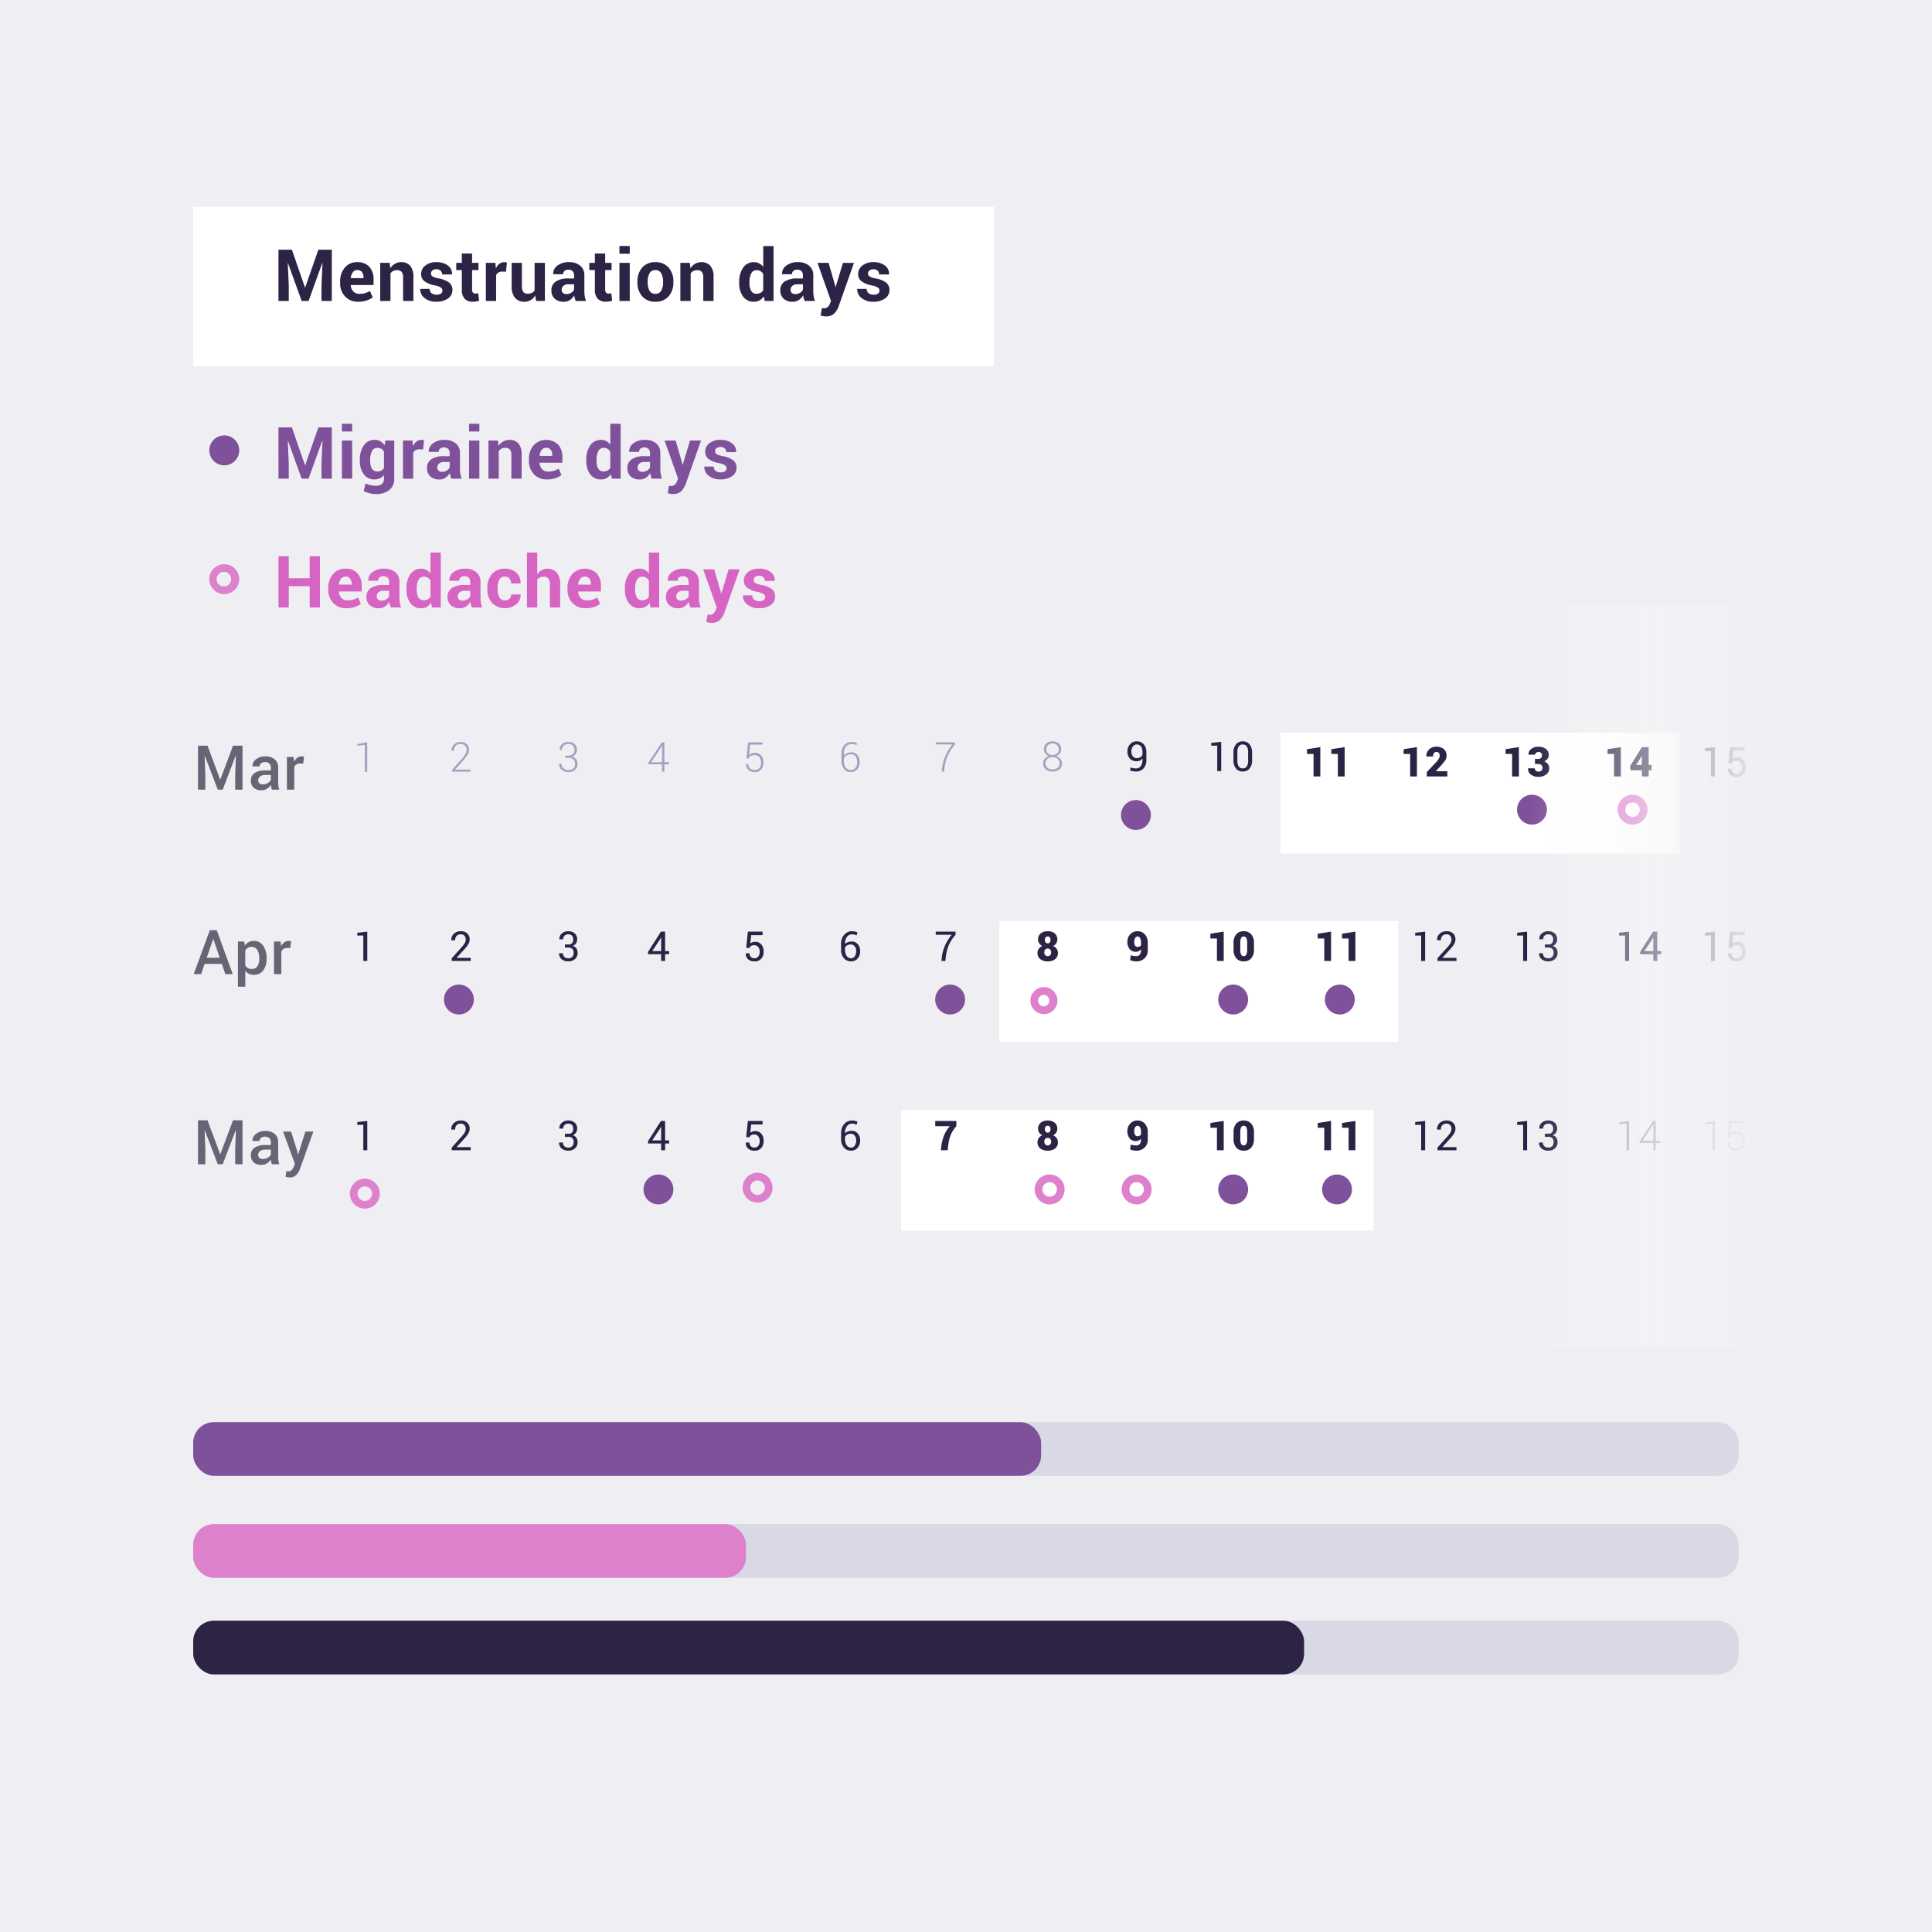 <svg xmlns="http://www.w3.org/2000/svg" width="375" height="375"><defs><filter id="Trazado_14805" width="173.406" height="48.948" x="28.5" y="31.147" filterUnits="userSpaceOnUse"><feOffset dy="2"/><feGaussianBlur result="blur" stdDeviation="3"/><feFlood flood-color="#2c2345" flood-opacity=".294"/><feComposite in2="blur" operator="in"/><feComposite in="SourceGraphic"/></filter><filter id="Trazado_14808" width="95.435" height="41.459" x="239.54" y="133.206" filterUnits="userSpaceOnUse"><feOffset dy="2"/><feGaussianBlur result="blur-2" stdDeviation="3"/><feFlood flood-color="#2c2345" flood-opacity=".545"/><feComposite in2="blur-2" operator="in"/><feComposite in="SourceGraphic"/></filter><filter id="Trazado_14812" width="95.435" height="41.459" x="184.968" y="169.78" filterUnits="userSpaceOnUse"><feOffset dy="2"/><feGaussianBlur result="blur-3" stdDeviation="3"/><feFlood flood-color="#2c2345" flood-opacity=".545"/><feComposite in2="blur-3" operator="in"/><feComposite in="SourceGraphic"/></filter><filter id="Trazado_14815" width="109.736" height="41.459" x="165.902" y="206.426" filterUnits="userSpaceOnUse"><feOffset dy="2"/><feGaussianBlur result="blur-4" stdDeviation="3"/><feFlood flood-color="#2c2345" flood-opacity=".545"/><feComposite in2="blur-4" operator="in"/><feComposite in="SourceGraphic"/></filter><linearGradient id="linear-gradient" x1=".093" x2=".658" y1=".5" y2=".5" gradientUnits="objectBoundingBox"><stop offset="0" stop-color="#fff" stop-opacity="0"/><stop offset="1" stop-color="#efeff3" stop-opacity=".98"/></linearGradient><style>.cls-2{fill:#fff}.cls-3{fill:#2c2345}.cls-4{fill:#80519b}.cls-6{fill:none}.cls-7{fill:#a3a1c1}.cls-8{fill:#2c2246}.cls-9{fill:#676475}.cls-11{fill:#d9d9e5}.cls-14{fill:#de81cc}.cls-13,.cls-14{stroke:none}</style></defs><g id="migraine-menstruation-factor-trigger-n1-headache" transform="translate(0 -6276)"><path id="Trazado_14804" d="M0 0h375v375H0z" data-name="Trazado 14804" transform="translate(0 6276)" fill="#efeff3"/><g transform="translate(0 6276)" filter="url(#Trazado_14805)"><path id="Trazado_14805-2" d="M0 0h155.406v30.948H0z" class="cls-2" data-name="Trazado 14805" transform="translate(37.5 38.15)"/></g><path id="Menstruation_days" d="M3.534-9.953L6.07-2.618h.041l2.557-7.335h2.611V0h-2v-2.967l.191-4.4-.041-.007L6.768 0h-1.34L2.775-7.342l-.041.007.191 4.368V0h-2v-9.953zM16.411.144a3.33 3.33 0 01-2.556-1.026 3.666 3.666 0 01-.957-2.6v-.278a4.046 4.046 0 01.902-2.714 3.007 3.007 0 012.43-1.06 2.994 2.994 0 012.324.9 3.472 3.472 0 01.827 2.44V-3.1h-4.412l-.014.041a1.93 1.93 0 00.489 1.2 1.524 1.524 0 001.179.472 3.84 3.84 0 001.1-.133 5.058 5.058 0 00.957-.42l.54 1.23a3.688 3.688 0 01-1.182.61 5.146 5.146 0 01-1.627.244zM16.234-6a1.039 1.039 0 00-.875.424 2.207 2.207 0 00-.4 1.114l.021.034h2.45V-4.6a1.6 1.6 0 00-.3-1.015A1.072 1.072 0 0016.234-6zm6.294-1.4l.089 1.06a2.705 2.705 0 01.909-.882 2.36 2.36 0 011.21-.314 2.225 2.225 0 011.75.7 3.251 3.251 0 01.629 2.208V0h-2v-4.614a1.5 1.5 0 00-.3-1.056 1.211 1.211 0 00-.909-.311 1.54 1.54 0 00-.711.161 1.461 1.461 0 00-.526.455V0h-2v-7.4zM32.76-2.037a.7.7 0 00-.318-.567 3.239 3.239 0 00-1.179-.424 4.749 4.749 0 01-1.979-.79 1.714 1.714 0 01-.667-1.425 2.038 2.038 0 01.8-1.624 3.261 3.261 0 012.15-.667 3.529 3.529 0 012.252.663 1.958 1.958 0 01.8 1.675l-.014.041h-1.921a.974.974 0 00-.284-.725 1.134 1.134 0 00-.831-.28 1.138 1.138 0 00-.762.236.745.745 0 00-.277.591.673.673 0 00.291.561 3.176 3.176 0 001.179.39 4.777 4.777 0 012.03.8 1.766 1.766 0 01.663 1.459 1.944 1.944 0 01-.854 1.63 3.7 3.7 0 01-2.256.632A3.429 3.429 0 0129.249-.6a2.093 2.093 0 01-.817-1.706l.014-.041h1.825a1.037 1.037 0 00.39.861 1.609 1.609 0 00.964.267 1.387 1.387 0 00.844-.219.7.7 0 00.291-.599zm5.747-7.171V-7.4h1.244V-6h-1.244v3.767a.871.871 0 00.178.615.633.633 0 00.479.185 1.833 1.833 0 00.27-.017 2.368 2.368 0 00.266-.05l.171 1.442a4.006 4.006 0 01-.588.154 3.543 3.543 0 01-.622.051 2.127 2.127 0 01-1.589-.567 2.488 2.488 0 01-.557-1.8V-6h-1.08v-1.4h1.08v-1.808zm6.561 3.527l-.732-.019a1.329 1.329 0 00-.731.185 1.17 1.17 0 00-.437.52V0h-1.99v-7.4h1.853l.089 1.1a2.333 2.333 0 01.673-.906 1.5 1.5 0 01.954-.325 1.492 1.492 0 01.277.024q.126.024.256.058zm5.686 4.614a2.484 2.484 0 01-.868.9 2.313 2.313 0 01-1.21.314A2.31 2.31 0 0146.847-.6a3.454 3.454 0 01-.66-2.328V-7.4h1.989v4.478a1.913 1.913 0 00.274 1.162.959.959 0 00.807.352 1.989 1.989 0 00.82-.154 1.383 1.383 0 00.561-.455V-7.4h2V0h-1.7zM58.634 0a4.2 4.2 0 01-.188-.533 3.709 3.709 0 01-.113-.574 2.751 2.751 0 01-.81.9 2.023 2.023 0 01-1.2.355 2.5 2.5 0 01-1.791-.6 2.143 2.143 0 01-.629-1.63 1.95 1.95 0 01.837-1.685 4.182 4.182 0 012.444-.6H58.3v-.588a1.151 1.151 0 00-.28-.827 1.09 1.09 0 00-.827-.294 1.084 1.084 0 00-.749.236.832.832 0 00-.263.653L54.252-5.2l-.007-.041a1.878 1.878 0 01.813-1.617 3.545 3.545 0 012.263-.68 3.3 3.3 0 012.153.673 2.331 2.331 0 01.826 1.923v3.056a5.779 5.779 0 00.079.978A4.905 4.905 0 0060.63 0zm-1.825-1.333a1.713 1.713 0 00.937-.26 1.352 1.352 0 00.554-.6V-3.24h-1.115a1.332 1.332 0 00-.964.318 1.031 1.031 0 00-.328.769.768.768 0 00.246.595.953.953 0 00.67.225zm7.531-7.875V-7.4h1.244V-6H64.34v3.767a.871.871 0 00.178.615.633.633 0 00.482.189 1.833 1.833 0 00.27-.017 2.368 2.368 0 00.26-.054l.17 1.438a4.006 4.006 0 01-.588.154 3.543 3.543 0 01-.622.051 2.127 2.127 0 01-1.59-.567 2.488 2.488 0 01-.557-1.8V-6h-1.08v-1.4h1.08v-1.808zM69.11 0h-2v-7.4h2zm0-9.167h-2v-1.5h2zm1.489 5.4a3.969 3.969 0 01.923-2.71 3.217 3.217 0 012.557-1.056 3.251 3.251 0 012.57 1.053 3.948 3.948 0 01.93 2.714v.144a3.954 3.954 0 01-.926 2.717A3.237 3.237 0 0174.092.144a3.246 3.246 0 01-2.567-1.05 3.954 3.954 0 01-.925-2.717zm1.989.144A3.218 3.218 0 0072.943-2a1.227 1.227 0 001.148.612A1.215 1.215 0 0075.223-2a3.2 3.2 0 00.359-1.62v-.144a3.164 3.164 0 00-.362-1.606A1.226 1.226 0 0074.078-6a1.211 1.211 0 00-1.131.625 3.192 3.192 0 00-.359 1.6zm8.2-3.773l.089 1.06a2.705 2.705 0 01.909-.882A2.36 2.36 0 0183-7.533a2.225 2.225 0 011.75.7 3.251 3.251 0 01.629 2.208V0h-2v-4.614a1.5 1.5 0 00-.3-1.056 1.211 1.211 0 00-.909-.311 1.54 1.54 0 00-.711.161 1.461 1.461 0 00-.526.455V0h-2v-7.4zm9.567 3.76a4.806 4.806 0 01.755-2.823 2.453 2.453 0 012.129-1.073 2.071 2.071 0 011 .239 2.4 2.4 0 01.779.684v-4.054h2V0h-1.713l-.164-.9a2.45 2.45 0 01-.824.779 2.19 2.19 0 01-1.09.267 2.5 2.5 0 01-2.116-1 4.262 4.262 0 01-.755-2.639zm1.989.144a3.013 3.013 0 00.328 1.528 1.142 1.142 0 001.066.557 1.553 1.553 0 00.752-.174 1.391 1.391 0 00.526-.509v-3.153a1.536 1.536 0 00-.523-.543 1.391 1.391 0 00-.742-.195 1.127 1.127 0 00-1.07.649 3.67 3.67 0 00-.338 1.7zM103.063 0a4.2 4.2 0 01-.188-.533 3.71 3.71 0 01-.113-.574 2.751 2.751 0 01-.81.9 2.023 2.023 0 01-1.2.355 2.5 2.5 0 01-1.791-.6 2.143 2.143 0 01-.629-1.63 1.95 1.95 0 01.837-1.685 4.182 4.182 0 012.444-.6h1.114v-.588a1.151 1.151 0 00-.28-.827 1.09 1.09 0 00-.827-.294 1.084 1.084 0 00-.749.236.832.832 0 00-.263.653L98.681-5.2l-.007-.041a1.878 1.878 0 01.813-1.617 3.545 3.545 0 012.263-.68 3.3 3.3 0 012.153.673 2.331 2.331 0 01.827 1.917v3.056a5.78 5.78 0 00.079.978 4.905 4.905 0 00.25.909zm-1.825-1.333a1.713 1.713 0 00.937-.26 1.352 1.352 0 00.554-.6V-3.24h-1.114a1.332 1.332 0 00-.964.318 1.031 1.031 0 00-.328.769.768.768 0 00.246.595.953.953 0 00.668.225zm7.709-1.767l.082.41h.041l1.415-4.7h2.146l-3 8.5a3.915 3.915 0 01-.854 1.336 2.192 2.192 0 01-1.62.543 2.505 2.505 0 01-.468-.041q-.215-.041-.523-.116l.232-1.456.191.027a1.41 1.41 0 00.185.014 1.088 1.088 0 00.759-.243 1.6 1.6 0 00.41-.6l.232-.574-2.626-7.4h2.151zm8.639 1.066a.7.7 0 00-.318-.567 3.239 3.239 0 00-1.179-.424 4.749 4.749 0 01-1.979-.79 1.714 1.714 0 01-.667-1.425 2.038 2.038 0 01.8-1.624 3.261 3.261 0 012.15-.667 3.529 3.529 0 012.252.663 1.958 1.958 0 01.8 1.675l-.014.041h-1.921a.974.974 0 00-.284-.725 1.134 1.134 0 00-.831-.28 1.138 1.138 0 00-.762.236.745.745 0 00-.277.591.673.673 0 00.291.561 3.177 3.177 0 001.179.39 4.777 4.777 0 012.03.8 1.766 1.766 0 01.663 1.459 1.943 1.943 0 01-.854 1.63 3.7 3.7 0 01-2.256.632 3.429 3.429 0 01-2.334-.742 2.093 2.093 0 01-.817-1.706l.014-.041h1.828a1.037 1.037 0 00.39.861 1.609 1.609 0 00.964.267 1.387 1.387 0 00.844-.219.7.7 0 00.288-.599z" class="cls-3" data-name="Menstruation days" transform="translate(53.125 6334.42)"/><path id="Migraine_days" d="M3.534 5.047l2.536 7.335h.041l2.557-7.335h2.611V15h-2v-2.967l.191-4.4-.041-.007L6.768 15h-1.34L2.775 7.658l-.041.007.191 4.368V15h-2V5.047zM15.236 15h-2V7.6h2zm0-9.167h-2v-1.5h2zm1.489 5.53a4.774 4.774 0 01.762-2.823 2.47 2.47 0 012.136-1.073 2.1 2.1 0 011.094.28 2.455 2.455 0 01.807.8l.156-.947h1.72v7.362a2.744 2.744 0 01-.947 2.232 4 4 0 01-2.635.79 5.014 5.014 0 01-1.189-.154 5.524 5.524 0 01-1.162-.42l.369-1.49a4.657 4.657 0 00.933.332 4.48 4.48 0 001.036.113 1.787 1.787 0 001.207-.342 1.353 1.353 0 00.386-1.066v-.67a2.233 2.233 0 01-.772.636 2.277 2.277 0 01-1.019.219 2.516 2.516 0 01-2.123-1 4.238 4.238 0 01-.762-2.635zm2 .144a3.013 3.013 0 00.328 1.528 1.142 1.142 0 001.066.557 1.648 1.648 0 00.776-.167 1.279 1.279 0 00.509-.489V9.723a1.377 1.377 0 00-.509-.52 1.493 1.493 0 00-.762-.185 1.127 1.127 0 00-1.07.649 3.67 3.67 0 00-.338 1.7zm10.254-2.188l-.731-.019a1.329 1.329 0 00-.731.185 1.17 1.17 0 00-.437.52v5h-1.99V7.6h1.853l.088 1.1a2.333 2.333 0 01.673-.906 1.573 1.573 0 011.23-.3q.126.024.256.058zM34.487 15a4.2 4.2 0 01-.188-.533 3.709 3.709 0 01-.113-.574 2.751 2.751 0 01-.81.9 2.023 2.023 0 01-1.2.355 2.5 2.5 0 01-1.791-.6 2.143 2.143 0 01-.629-1.63 1.95 1.95 0 01.837-1.685 4.182 4.182 0 012.444-.6h1.114v-.588a1.151 1.151 0 00-.28-.827 1.308 1.308 0 00-1.571-.059.832.832 0 00-.263.653L30.106 9.8l-.006-.036a1.878 1.878 0 01.813-1.617 3.545 3.545 0 012.263-.68 3.3 3.3 0 012.153.673 2.331 2.331 0 01.827 1.917v3.056a5.779 5.779 0 00.079.978 4.905 4.905 0 00.25.909zm-1.825-1.333a1.713 1.713 0 00.937-.26 1.352 1.352 0 00.554-.6V11.76h-1.115a1.332 1.332 0 00-.964.318 1.031 1.031 0 00-.328.769.768.768 0 00.246.595.953.953 0 00.67.225zM39.92 15h-2V7.6h2zm0-9.167h-2v-1.5h2zM43.542 7.6l.089 1.06a2.705 2.705 0 01.909-.882 2.36 2.36 0 011.21-.314 2.225 2.225 0 011.75.7 3.251 3.251 0 01.629 2.208V15h-2v-4.614a1.5 1.5 0 00-.3-1.056 1.211 1.211 0 00-.909-.311 1.54 1.54 0 00-.711.161 1.461 1.461 0 00-.526.455V15h-2V7.6zm9.507 7.54a3.33 3.33 0 01-2.557-1.025 3.666 3.666 0 01-.957-2.6v-.275a4.046 4.046 0 01.906-2.714 3.377 3.377 0 014.759-.157 3.472 3.472 0 01.827 2.44V11.9h-4.421l-.014.041a1.93 1.93 0 00.489 1.2 1.524 1.524 0 001.179.472 3.84 3.84 0 001.1-.133 5.058 5.058 0 00.957-.42l.54 1.23a3.688 3.688 0 01-1.183.612 5.146 5.146 0 01-1.625.242zM52.871 9a1.039 1.039 0 00-.871.429 2.207 2.207 0 00-.4 1.114l.021.034h2.447V10.4a1.6 1.6 0 00-.3-1.015A1.072 1.072 0 0052.871 9zm7.8 2.358a4.806 4.806 0 01.759-2.818 2.453 2.453 0 012.129-1.073 2.071 2.071 0 011 .239 2.4 2.4 0 01.779.684V4.336h2V15h-1.714l-.164-.9a2.45 2.45 0 01-.824.779 2.19 2.19 0 01-1.09.267 2.5 2.5 0 01-2.116-1 4.262 4.262 0 01-.755-2.639zm1.989.144a3.013 3.013 0 00.328 1.528 1.142 1.142 0 001.066.557 1.553 1.553 0 00.752-.174 1.391 1.391 0 00.526-.509V9.757a1.536 1.536 0 00-.523-.543 1.391 1.391 0 00-.742-.195A1.127 1.127 0 0063 9.668a3.67 3.67 0 00-.338 1.7zM73.381 15a4.2 4.2 0 01-.188-.533 3.71 3.71 0 01-.113-.574 2.751 2.751 0 01-.81.9 2.023 2.023 0 01-1.2.355 2.5 2.5 0 01-1.791-.6 2.143 2.143 0 01-.629-1.63 1.95 1.95 0 01.837-1.685 4.182 4.182 0 012.444-.6h1.114v-.588a1.151 1.151 0 00-.28-.827 1.308 1.308 0 00-1.576-.058.832.832 0 00-.263.653L69 9.8l-.007-.041a1.878 1.878 0 01.813-1.617 3.545 3.545 0 012.263-.68 3.3 3.3 0 012.153.673 2.331 2.331 0 01.827 1.917v3.056a5.78 5.78 0 00.079.978 4.905 4.905 0 00.25.909zm-1.825-1.333a1.713 1.713 0 00.937-.26 1.352 1.352 0 00.554-.6V11.76h-1.115a1.332 1.332 0 00-.964.318 1.031 1.031 0 00-.328.769.768.768 0 00.246.595.953.953 0 00.67.225zm7.709-1.767l.082.41h.041L80.8 7.6h2.146l-3 8.5a3.915 3.915 0 01-.854 1.336 2.192 2.192 0 01-1.62.543 2.505 2.505 0 01-.468-.041q-.215-.041-.523-.116l.232-1.456.191.027a1.41 1.41 0 00.185.014 1.088 1.088 0 00.759-.243 1.6 1.6 0 00.41-.6l.232-.574-2.623-7.39h2.146zm8.635 1.063a.7.7 0 00-.318-.567 3.239 3.239 0 00-1.179-.424 4.749 4.749 0 01-1.979-.79 1.714 1.714 0 01-.667-1.425 2.038 2.038 0 01.8-1.624 3.261 3.261 0 012.15-.667 3.529 3.529 0 012.252.663 1.958 1.958 0 01.8 1.675l-.014.041h-1.916a.974.974 0 00-.284-.725 1.361 1.361 0 00-1.593-.044.745.745 0 00-.277.591.673.673 0 00.291.561 3.177 3.177 0 001.179.39 4.777 4.777 0 012.03.8 1.766 1.766 0 01.663 1.459 1.943 1.943 0 01-.854 1.63 3.7 3.7 0 01-2.256.632 3.429 3.429 0 01-2.334-.749 2.093 2.093 0 01-.817-1.706l.014-.041h1.825a1.037 1.037 0 00.39.861 1.609 1.609 0 00.964.267 1.387 1.387 0 00.844-.219.7.7 0 00.286-.589z" class="cls-4" data-name="Migraine days" transform="translate(53.125 6353.913)"/><path id="Trazado_14806" d="M2.906 0A2.906 2.906 0 110 2.906 2.906 2.906 0 012.906 0z" class="cls-4" data-name="Trazado 14806" transform="translate(40.625 6360.51)"/><path id="Headache_days" d="M8.976 15h-1.99v-4.136h-4.06V15h-2V5.047h2v4.279h4.06V5.047h1.99zm5.132.144a3.33 3.33 0 01-2.557-1.025 3.666 3.666 0 01-.957-2.6v-.279a4.046 4.046 0 01.906-2.714 3.007 3.007 0 012.43-1.06 2.994 2.994 0 012.324.9 3.472 3.472 0 01.827 2.44V11.9h-4.416l-.014.041a1.93 1.93 0 00.489 1.2 1.524 1.524 0 001.179.472 3.84 3.84 0 001.1-.133 5.058 5.058 0 00.957-.42l.54 1.23a3.688 3.688 0 01-1.183.612 5.146 5.146 0 01-1.625.242zM13.93 9a1.039 1.039 0 00-.875.424 2.207 2.207 0 00-.4 1.114l.021.034h2.447V10.4a1.6 1.6 0 00-.3-1.015A1.072 1.072 0 0013.93 9zm8.81 6a4.2 4.2 0 01-.188-.533 3.709 3.709 0 01-.113-.574 2.751 2.751 0 01-.81.9 2.023 2.023 0 01-1.2.355 2.5 2.5 0 01-1.791-.6 2.143 2.143 0 01-.629-1.63 1.95 1.95 0 01.837-1.685 4.182 4.182 0 012.444-.6h1.11v-.588a1.151 1.151 0 00-.28-.827 1.308 1.308 0 00-1.576-.058.832.832 0 00-.263.653L18.358 9.8l-.007-.041a1.878 1.878 0 01.813-1.617 3.545 3.545 0 012.263-.68 3.3 3.3 0 012.153.673 2.331 2.331 0 01.827 1.917v3.056a5.779 5.779 0 00.079.978 4.905 4.905 0 00.25.909zm-1.825-1.333a1.713 1.713 0 00.937-.26 1.352 1.352 0 00.554-.6V11.76h-1.115a1.332 1.332 0 00-.964.318 1.031 1.031 0 00-.328.769.768.768 0 00.246.595.953.953 0 00.67.225zm4.852-2.3a4.806 4.806 0 01.755-2.823 2.453 2.453 0 012.129-1.073 2.071 2.071 0 011 .239 2.4 2.4 0 01.779.684V4.336h2V15h-1.714l-.164-.9a2.45 2.45 0 01-.824.779 2.19 2.19 0 01-1.09.267 2.5 2.5 0 01-2.116-1 4.262 4.262 0 01-.755-2.639zm1.989.144a3.013 3.013 0 00.328 1.528 1.142 1.142 0 001.066.557 1.553 1.553 0 00.752-.174 1.391 1.391 0 00.526-.509V9.757a1.536 1.536 0 00-.523-.543 1.391 1.391 0 00-.742-.195 1.127 1.127 0 00-1.07.649 3.67 3.67 0 00-.338 1.7zM38.473 15a4.2 4.2 0 01-.188-.533 3.709 3.709 0 01-.113-.574 2.751 2.751 0 01-.81.9 2.023 2.023 0 01-1.2.355 2.5 2.5 0 01-1.791-.6 2.143 2.143 0 01-.629-1.63 1.95 1.95 0 01.837-1.685 4.182 4.182 0 012.444-.6h1.114v-.588a1.151 1.151 0 00-.28-.827 1.308 1.308 0 00-1.576-.058.832.832 0 00-.263.653L34.091 9.8l-.007-.041a1.878 1.878 0 01.816-1.612 3.545 3.545 0 012.263-.68 3.3 3.3 0 012.153.673 2.331 2.331 0 01.827 1.917v3.056a5.779 5.779 0 00.079.978 4.905 4.905 0 00.25.909zm-1.825-1.333a1.713 1.713 0 00.937-.26 1.352 1.352 0 00.554-.6V11.76h-1.115a1.332 1.332 0 00-.964.318 1.031 1.031 0 00-.328.769.768.768 0 00.246.595.953.953 0 00.67.225zm8.263-.055a1.176 1.176 0 00.854-.311 1.1 1.1 0 00.321-.831H47.9l.021.041a2.3 2.3 0 01-.844 1.876 3.56 3.56 0 01-4.713-.291 3.985 3.985 0 01-.9-2.687v-.205a4.011 4.011 0 01.892-2.687 3.153 3.153 0 012.544-1.05 3.106 3.106 0 012.2.779 2.589 2.589 0 01.81 2.051l-.014.041h-1.81a1.444 1.444 0 00-.314-.954A1.066 1.066 0 0044.9 9a1.158 1.158 0 00-1.118.615 3.389 3.389 0 00-.325 1.586v.205a3.376 3.376 0 00.325 1.6 1.168 1.168 0 001.129.606zm6.246-5.072a2.541 2.541 0 01.854-.79 2.463 2.463 0 012.936.485 3.588 3.588 0 01.66 2.375V15h-2v-4.4a1.9 1.9 0 00-.3-1.22 1.121 1.121 0 00-.906-.359 1.693 1.693 0 00-.725.147 1.383 1.383 0 00-.52.414V15h-2V4.336h2zm9.384 6.6a3.33 3.33 0 01-2.557-1.025 3.666 3.666 0 01-.957-2.6v-.275a4.046 4.046 0 01.906-2.714 3.377 3.377 0 014.754-.157 3.472 3.472 0 01.827 2.44V11.9H59.1l-.014.041a1.93 1.93 0 00.489 1.2 1.524 1.524 0 001.179.472 3.84 3.84 0 001.1-.133 5.058 5.058 0 00.957-.42l.54 1.23a3.688 3.688 0 01-1.183.612 5.146 5.146 0 01-1.627.242zM60.363 9a1.039 1.039 0 00-.875.424 2.207 2.207 0 00-.4 1.114l.021.034h2.451V10.4a1.6 1.6 0 00-.3-1.015A1.072 1.072 0 0060.363 9zm7.8 2.358a4.806 4.806 0 01.755-2.823 2.453 2.453 0 012.129-1.073 2.071 2.071 0 011 .239 2.4 2.4 0 01.779.684V4.336h2V15h-1.71l-.164-.9a2.45 2.45 0 01-.824.779 2.19 2.19 0 01-1.09.267 2.5 2.5 0 01-2.116-1 4.262 4.262 0 01-.755-2.639zm1.989.144a3.013 3.013 0 00.328 1.528 1.142 1.142 0 001.066.557 1.553 1.553 0 00.752-.174 1.391 1.391 0 00.526-.509V9.757a1.536 1.536 0 00-.523-.543 1.391 1.391 0 00-.742-.195 1.127 1.127 0 00-1.07.649 3.67 3.67 0 00-.338 1.7zM80.873 15a4.2 4.2 0 01-.188-.533 3.71 3.71 0 01-.113-.574 2.751 2.751 0 01-.81.9 2.023 2.023 0 01-1.2.355 2.5 2.5 0 01-1.791-.6 2.143 2.143 0 01-.629-1.63 1.95 1.95 0 01.837-1.685 4.182 4.182 0 012.444-.6h1.114v-.588a1.151 1.151 0 00-.28-.827 1.308 1.308 0 00-1.576-.058.832.832 0 00-.263.653L76.491 9.8l-.007-.041a1.878 1.878 0 01.816-1.612 3.545 3.545 0 012.263-.68 3.3 3.3 0 012.153.673 2.331 2.331 0 01.827 1.917v3.056a5.78 5.78 0 00.079.978 4.905 4.905 0 00.25.909zm-1.825-1.333a1.713 1.713 0 00.937-.26 1.352 1.352 0 00.554-.6V11.76h-1.115a1.332 1.332 0 00-.964.318 1.031 1.031 0 00-.328.769.768.768 0 00.246.595.953.953 0 00.67.225zm7.709-1.767l.082.41h.041L88.3 7.6h2.146l-3 8.5a3.915 3.915 0 01-.854 1.336 2.192 2.192 0 01-1.62.543 2.505 2.505 0 01-.468-.041q-.215-.041-.523-.116l.232-1.456.191.027a1.41 1.41 0 00.185.014 1.088 1.088 0 00.759-.243 1.6 1.6 0 00.41-.6l.232-.574-2.63-7.39h2.146zm8.643 1.063a.7.7 0 00-.318-.567 3.239 3.239 0 00-1.179-.424 4.749 4.749 0 01-1.979-.79 1.714 1.714 0 01-.667-1.425 2.038 2.038 0 01.8-1.624 3.261 3.261 0 012.15-.667 3.529 3.529 0 012.252.663 1.958 1.958 0 01.8 1.675l-.014.041h-1.924a.974.974 0 00-.284-.725 1.361 1.361 0 00-1.593-.044.745.745 0 00-.277.591.673.673 0 00.291.561 3.177 3.177 0 001.179.39 4.777 4.777 0 012.03.8 1.766 1.766 0 01.663 1.459 1.943 1.943 0 01-.854 1.63 3.7 3.7 0 01-2.256.632 3.429 3.429 0 01-2.334-.749 2.093 2.093 0 01-.817-1.706l.014-.041h1.825a1.037 1.037 0 00.39.861 1.609 1.609 0 00.964.267 1.387 1.387 0 00.844-.219.7.7 0 00.294-.589z" data-name="Headache days" transform="translate(53.125 6378.913)" fill="#d664c2"/><g id="Trazado_14807" class="cls-6" data-name="Trazado 14807"><path d="M2.906 0A2.906 2.906 0 110 2.906 2.906 2.906 0 012.906 0z" class="cls-13" transform="translate(40.625 6385.51)"/><path d="M2.906 1.5a1.407 1.407 0 10.001 2.81 1.407 1.407 0 00-.001-2.81m0-1.5a2.906 2.906 0 110 5.812 2.906 2.906 0 010-5.812z" class="cls-14" transform="translate(40.625 6385.51)"/></g><g transform="translate(0 6276)" filter="url(#Trazado_14808)"><path id="Trazado_14808-2" d="M0 0h77.435v23.459H0z" class="cls-2" data-name="Trazado 14808" transform="translate(248.54 140.21)"/></g><g id="Trazado_14809" class="cls-6" data-name="Trazado 14809"><path d="M2.9 0A2.9 2.9 0 110 2.9 2.9 2.9 0 012.9 0z" class="cls-13" transform="translate(313.979 6430.25)"/><path d="M2.905 1.5C2.13 1.5 1.5 2.13 1.5 2.905c0 .774.63 1.404 1.405 1.404.774 0 1.404-.63 1.404-1.404 0-.775-.63-1.405-1.404-1.405m0-1.5a2.905 2.905 0 110 5.81 2.905 2.905 0 010-5.81z" class="cls-14" transform="translate(313.979 6430.25)"/></g><path id="Trazado_14810" d="M2.9 0A2.9 2.9 0 110 2.9 2.9 2.9 0 012.9 0z" class="cls-4" data-name="Trazado 14810" transform="translate(294.456 6430.25)"/><path id="Trazado_14811" d="M2.9 0A2.9 2.9 0 110 2.9 2.9 2.9 0 012.9 0z" class="cls-4" data-name="Trazado 14811" transform="translate(217.58 6431.292)"/><g transform="translate(0 6276)" filter="url(#Trazado_14812)"><path id="Trazado_14812-2" d="M0 0h77.435v23.459H0z" class="cls-2" data-name="Trazado 14812" transform="translate(193.97 176.78)"/></g><path id="Trazado_14813" d="M2.9 0A2.9 2.9 0 110 2.9 2.9 2.9 0 012.9 0z" class="cls-4" data-name="Trazado 14813" transform="translate(257.156 6467.108)"/><path id="Trazado_14814" d="M2.9 0A2.9 2.9 0 110 2.9 2.9 2.9 0 012.9 0z" class="cls-4" data-name="Trazado 14814" transform="translate(236.458 6467.108)"/><g transform="translate(0 6276)" filter="url(#Trazado_14815)"><path id="Trazado_14815-2" d="M0 0h91.736v23.459H0z" class="cls-2" data-name="Trazado 14815" transform="translate(174.9 213.43)"/></g><path id="Trazado_14816" d="M2.9 0A2.9 2.9 0 110 2.9 2.9 2.9 0 012.9 0z" class="cls-4" data-name="Trazado 14816" transform="translate(236.458 6503.966)"/><path id="Trazado_14817" d="M2.9 0A2.9 2.9 0 110 2.9 2.9 2.9 0 012.9 0z" class="cls-4" data-name="Trazado 14817" transform="translate(256.614 6503.966)"/><g id="Trazado_14818" class="cls-6" data-name="Trazado 14818"><path d="M2.9 0A2.9 2.9 0 110 2.9 2.9 2.9 0 012.9 0z" class="cls-13" transform="translate(200.83 6503.966)"/><path d="M2.905 1.5C2.13 1.5 1.5 2.13 1.5 2.905c0 .774.63 1.404 1.405 1.404.774 0 1.404-.63 1.404-1.404 0-.775-.63-1.405-1.404-1.405m0-1.5a2.905 2.905 0 110 5.81 2.905 2.905 0 010-5.81z" class="cls-14" transform="translate(200.83 6503.966)"/></g><g id="Trazado_14819" class="cls-6" data-name="Trazado 14819"><path d="M2.9 0A2.9 2.9 0 110 2.9 2.9 2.9 0 012.9 0z" class="cls-13" transform="translate(217.712 6503.966)"/><path d="M2.905 1.5C2.13 1.5 1.5 2.13 1.5 2.905c0 .774.63 1.404 1.405 1.404.774 0 1.404-.63 1.404-1.404 0-.775-.63-1.405-1.404-1.405m0-1.5a2.905 2.905 0 110 5.81 2.905 2.905 0 010-5.81z" class="cls-14" transform="translate(217.712 6503.966)"/></g><path id="_1" d="M2.648.027H2.18V-5.2l-1.446.169v-.328L2.648-5.7z" class="cls-7" data-name="1" transform="translate(68.63 6425.779)"/><path id="_2" d="M4.066 0H.535v-.359L2.4-2.473a5.646 5.646 0 00.729-.975A1.579 1.579 0 003.34-4.2a1.2 1.2 0 00-.3-.852 1.1 1.1 0 00-.846-.32 1.283 1.283 0 00-.984.359 1.351 1.351 0 00-.336.961H.441l-.007-.022a1.59 1.59 0 01.461-1.2A1.734 1.734 0 012.2-5.77a1.631 1.631 0 011.176.422 1.494 1.494 0 01.441 1.133 1.816 1.816 0 01-.295.951A7.791 7.791 0 012.7-2.187L1.129-.414l.008.02h2.93z" class="cls-7" data-name="2" transform="translate(87.219 6425.779)"/><path id="_3" d="M1.574-3.1h.543a1.3 1.3 0 00.941-.311 1.064 1.064 0 00.32-.8 1.179 1.179 0 00-.3-.848 1.178 1.178 0 00-.895-.316 1.271 1.271 0 00-.9.322 1.1 1.1 0 00-.35.85H.5l-.008-.02a1.374 1.374 0 01.465-1.105 1.751 1.751 0 011.227-.442 1.714 1.714 0 011.216.418 1.5 1.5 0 01.451 1.16 1.285 1.285 0 01-.25.756 1.474 1.474 0 01-.7.525 1.432 1.432 0 01.795.514 1.409 1.409 0 01.264.854 1.509 1.509 0 01-.49 1.191A1.831 1.831 0 012.2.082 2 2 0 01.922-.342 1.369 1.369 0 01.406-1.52l.008-.023h.438a1.145 1.145 0 00.377.887 1.39 1.39 0 00.971.344 1.339 1.339 0 00.945-.314 1.166 1.166 0 00.34-.9 1.07 1.07 0 00-.355-.885A1.58 1.58 0 002.117-2.7h-.543z" class="cls-7" data-name="3" transform="translate(108.133 6425.779)"/><path id="_4" d="M3.4-1.832h.891v.395H3.4V0h-.462v-1.437H.27V-1.7l2.621-3.987H3.4zm-2.578 0h2.116v-3.242l-.023-.008-.2.426z" class="cls-7" data-name="4" transform="translate(125.56 6425.779)"/><path id="_5" d="M.738-2.574l.316-3.113h2.762v.434H1.453l-.211 2.026a1.6 1.6 0 01.473-.3 2.034 2.034 0 01.7-.117 1.46 1.46 0 011.172.488 1.946 1.946 0 01.445 1.344A2.079 2.079 0 013.6-.434a1.6 1.6 0 01-1.3.516 1.763 1.763 0 01-1.171-.393A1.381 1.381 0 01.68-1.473L.688-1.5h.418a1.144 1.144 0 00.326.879 1.222 1.222 0 00.869.3A1.154 1.154 0 003.248-.7a1.709 1.709 0 00.315-1.1 1.564 1.564 0 00-.314-1.021 1.074 1.074 0 00-.881-.385 1.628 1.628 0 00-.834.174.987.987 0 00-.416.525z" class="cls-7" data-name="5" transform="translate(144.151 6425.779)"/><path id="_6" d="M2.527-5.77a2.541 2.541 0 01.578.066 1.923 1.923 0 01.508.191l-.121.383a1.916 1.916 0 00-.441-.184 2.043 2.043 0 00-.523-.059 1.315 1.315 0 00-1.049.492 1.935 1.935 0 00-.416 1.293v.5a1.72 1.72 0 01.6-.488 1.758 1.758 0 01.8-.184 1.5 1.5 0 011.211.527 2.059 2.059 0 01.445 1.375 2.029 2.029 0 01-.476 1.393A1.575 1.575 0 012.4.082 1.641 1.641 0 011.1-.5a2.363 2.363 0 01-.51-1.605v-1.438a2.31 2.31 0 01.559-1.605 1.777 1.777 0 011.378-.622zm-.156 2.4a1.41 1.41 0 00-.826.246 1.232 1.232 0 00-.482.633v.418a2.02 2.02 0 00.375 1.288 1.173 1.173 0 00.962.473 1.09 1.09 0 00.911-.448 1.745 1.745 0 00.342-1.092 1.719 1.719 0 00-.332-1.1 1.142 1.142 0 00-.95-.419z" class="cls-7" data-name="6" transform="translate(162.74 6425.779)"/><path id="_7" d="M4.031-5.289a9.049 9.049 0 00-1.41 2.221 9.029 9.029 0 00-.652 2.591L1.926 0h-.469L1.5-.477a8.956 8.956 0 01.68-2.615 9.331 9.331 0 011.367-2.2H.3v-.4h3.73z" class="cls-7" data-name="7" transform="translate(181.329 6425.779)"/><path id="_8" d="M3.891-4.223a1.274 1.274 0 01-.27.807 1.52 1.52 0 01-.719.5 1.725 1.725 0 01.834.533 1.313 1.313 0 01.314.873 1.425 1.425 0 01-.511 1.18 2.033 2.033 0 01-1.316.412A2.04 2.04 0 01.9-.328a1.431 1.431 0 01-.506-1.18A1.333 1.333 0 01.7-2.385a1.689 1.689 0 01.828-.533 1.489 1.489 0 01-.713-.5 1.285 1.285 0 01-.264-.8 1.437 1.437 0 01.463-1.141 1.754 1.754 0 011.2-.406 1.773 1.773 0 011.205.408 1.427 1.427 0 01.472 1.134zM3.582-1.5a1.105 1.105 0 00-.391-.877 1.44 1.44 0 00-.977-.338 1.421 1.421 0 00-.977.338 1.115 1.115 0 00-.382.877 1.078 1.078 0 00.379.875 1.491 1.491 0 00.988.316A1.476 1.476 0 003.2-.631a1.075 1.075 0 00.382-.869zm-.16-2.723a1.078 1.078 0 00-.346-.818 1.206 1.206 0 00-.861-.326 1.217 1.217 0 00-.863.313 1.082 1.082 0 00-.336.832 1.03 1.03 0 00.338.807 1.253 1.253 0 00.869.3 1.244 1.244 0 00.859-.3 1.027 1.027 0 00.34-.812z" class="cls-7" data-name="8" transform="translate(202.083 6425.667)"/><path id="_9" d="M2-.52a1.091 1.091 0 00.9-.426 2.008 2.008 0 00.338-1.266v-.258a1.253 1.253 0 01-.479.42 1.416 1.416 0 01-.639.143 1.72 1.72 0 01-1.309-.51 1.956 1.956 0 01-.484-1.4 1.966 1.966 0 01.514-1.4 1.648 1.648 0 011.245-.553 1.817 1.817 0 011.4.557A2.337 2.337 0 014-3.574v1.355a2.4 2.4 0 01-.553 1.707A1.9 1.9 0 012 .082a3.4 3.4 0 01-.615-.057 2.215 2.215 0 01-.557-.173l.117-.59a1.752 1.752 0 00.479.17A2.987 2.987 0 002-.52zm.121-1.988a1.278 1.278 0 00.709-.184 1.061 1.061 0 00.408-.469v-.492a1.865 1.865 0 00-.287-1.129.983.983 0 00-.838-.383.888.888 0 00-.719.377 1.516 1.516 0 00-.3.967 1.53 1.53 0 00.275.949.889.889 0 00.748.364z" class="cls-8" data-name="9" transform="translate(218.51 6425.667)"/><path id="_10" d="M2.66 0h-.77v-4.937l-1.163.015v-.555l1.933-.21zm6-2.168A2.548 2.548 0 018.173-.5a1.628 1.628 0 01-1.322.58A1.642 1.642 0 015.522-.5a2.528 2.528 0 01-.488-1.668v-1.348a2.543 2.543 0 01.486-1.67 1.63 1.63 0 011.323-.584 1.634 1.634 0 011.326.584 2.543 2.543 0 01.486 1.67zM7.886-3.68a1.9 1.9 0 00-.268-1.111.9.9 0 00-.775-.373.89.89 0 00-.773.373A1.915 1.915 0 005.8-3.68v1.668A1.912 1.912 0 006.073-.9a.9.9 0 00.777.377.883.883 0 00.771-.375 1.944 1.944 0 00.264-1.117z" class="cls-8" data-name="10" transform="translate(234.375 6425.667)"/><path id="_11" d="M3.148 8H1.832V3.637H.563v-.93l2.586-.4zM7.87 8H6.554V3.637h-1.27v-.93l2.586-.4z" class="cls-3" data-name="11" transform="translate(253.125 6418.708)"/><path id="_12" d="M3.148 8H1.832V3.637H.563v-.93l2.586-.4zm5.9 0H5.069v-.859L6.9 5.219a3.856 3.856 0 00.512-.711 1.209 1.209 0 00.164-.543.781.781 0 00-.166-.523.617.617 0 00-.5-.2.534.534 0 00-.467.252 1.126 1.126 0 00-.17.643h-1.29l-.008-.023a1.777 1.777 0 01.516-1.338 1.891 1.891 0 011.418-.546 2.144 2.144 0 011.463.461A1.592 1.592 0 018.9 3.953a1.664 1.664 0 01-.279.953 12.067 12.067 0 01-1.029 1.23l-.77.824.012.023H9.05z" class="cls-3" data-name="12" transform="translate(271.875 6418.708)"/><path id="_13" d="M3.148 8H1.832V3.637H.563v-.93l2.586-.4zm3.124-3.395h.621a.74.74 0 00.547-.191.718.718 0 00.191-.531.638.638 0 00-.171-.453.652.652 0 00-.5-.184.728.728 0 00-.453.148.46.46 0 00-.2.383H5.03l-.008-.023a1.258 1.258 0 01.535-1.1 2.184 2.184 0 011.356-.424 2.377 2.377 0 011.48.424 1.423 1.423 0 01.555 1.2 1.176 1.176 0 01-.24.713 1.609 1.609 0 01-.643.51 1.529 1.529 0 01.715.51 1.32 1.32 0 01.258.818 1.45 1.45 0 01-.6 1.229 2.48 2.48 0 01-1.527.447 2.379 2.379 0 01-1.4-.42 1.349 1.349 0 01-.58-1.217l.008-.023H6.23a.585.585 0 00.213.459.76.76 0 00.518.186.775.775 0 00.555-.2.648.648 0 00.207-.492.762.762 0 00-.217-.6.9.9 0 00-.611-.189h-.623z" class="cls-3" data-name="13" transform="translate(291.667 6418.708)"/><path id="_1-2" d="M2.66 0h-.77v-4.937l-1.163.015v-.555l1.933-.21z" class="cls-8" data-name="1" transform="translate(68.63 6462.521)"/><path id="_2-2" d="M4.148 0H.461v-.527L2.324-2.6A5.226 5.226 0 003-3.484a1.4 1.4 0 00.178-.672 1.067 1.067 0 00-.248-.717.822.822 0 00-.658-.291 1.129 1.129 0 00-.869.3 1.206 1.206 0 00-.279.85H.387l-.008-.021A1.6 1.6 0 01.867-5.27a1.918 1.918 0 011.406-.5 1.666 1.666 0 011.221.447 1.528 1.528 0 01.455 1.139 1.821 1.821 0 01-.275.932 5.987 5.987 0 01-.771 1L1.406-.621l.008.02h2.734z" class="cls-8" data-name="2" transform="translate(87.219 6462.521)"/><path id="_3-2" d="M1.516-3.2h.672a.9.9 0 00.725-.256 1.083 1.083 0 00.213-.713 1.035 1.035 0 00-.242-.742.943.943 0 00-.715-.254.99.99 0 00-.721.264.933.933 0 00-.271.7H.438L.43-4.223A1.378 1.378 0 01.9-5.318a1.8 1.8 0 011.268-.452 1.815 1.815 0 011.258.42 1.524 1.524 0 01.469 1.2 1.338 1.338 0 01-.213.7 1.343 1.343 0 01-.639.533 1.25 1.25 0 01.725.527 1.549 1.549 0 01.213.8 1.539 1.539 0 01-.51 1.223 1.908 1.908 0 01-1.3.445 1.957 1.957 0 01-1.29-.416 1.346 1.346 0 01-.49-1.139L.4-1.5h.734a.947.947 0 00.275.715 1.043 1.043 0 00.756.266 1.061 1.061 0 00.766-.266 1.038 1.038 0 00.277-.785 1.071 1.071 0 00-.246-.777 1.052 1.052 0 00-.777-.25h-.669z" class="cls-8" data-name="3" transform="translate(108.133 6462.521)"/><path id="_4-2" d="M3.535-1.914h.785v.6h-.785V0H2.77v-1.312H.215v-.434l2.508-3.941h.813zm-2.5 0H2.77v-2.668h-.023l-.074.2z" class="cls-8" data-name="4" transform="translate(125.56 6462.521)"/><path id="_5-2" d="M.684-2.566l.328-3.121h2.847V-5h-2.2l-.187 1.6a1.774 1.774 0 01.4-.221 1.481 1.481 0 01.51-.1 1.53 1.53 0 011.236.512 2.059 2.059 0 01.451 1.4 2 2 0 01-.454 1.372 1.691 1.691 0 01-1.338.52 1.833 1.833 0 01-1.2-.395 1.366 1.366 0 01-.461-1.16L.621-1.5h.7a.95.95 0 00.268.721.962.962 0 00.693.256.908.908 0 00.758-.344A1.488 1.488 0 003.3-1.8a1.42 1.42 0 00-.273-.9.9.9 0 00-.754-.352 1.208 1.208 0 00-.656.137.78.78 0 00-.3.418z" class="cls-8" data-name="5" transform="translate(144.151 6462.521)"/><path id="_6-2" d="M2.637-5.77a2.566 2.566 0 01.58.066 1.905 1.905 0 01.475.168l-.164.59a2.267 2.267 0 00-.4-.158 1.771 1.771 0 00-.49-.061 1.177 1.177 0 00-.982.488A2.041 2.041 0 001.281-3.4v.09a1.878 1.878 0 01.572-.342 1.927 1.927 0 01.693-.123 1.521 1.521 0 011.215.527 1.977 1.977 0 01.453 1.336 2.119 2.119 0 01-.482 1.437 1.618 1.618 0 01-1.287.557 1.783 1.783 0 01-1.382-.605A2.458 2.458 0 01.516-2.23v-1.086a2.556 2.556 0 01.609-1.774 1.949 1.949 0 011.512-.68zM2.375-3.2a1.323 1.323 0 00-.672.16 1.086 1.086 0 00-.422.426v.461a1.931 1.931 0 00.332 1.208 1.015 1.015 0 00.832.426.834.834 0 00.736-.4 1.77 1.77 0 00.264-.994 1.461 1.461 0 00-.283-.926.942.942 0 00-.787-.361z" class="cls-8" data-name="6" transform="translate(162.74 6462.521)"/><path id="_7-2" d="M4.148-5.082a8.006 8.006 0 00-1.392 2.174 9.7 9.7 0 00-.522 2.295L2.172 0H1.4l.063-.613a8.35 8.35 0 01.637-2.4 9.269 9.269 0 011.295-2.069H.3v-.605h3.848z" class="cls-8" data-name="7" transform="translate(181.329 6462.521)"/><path id="_9-2" d="M2.047-.934a.844.844 0 00.653-.283A1.12 1.12 0 002.957-2v-.25a1.268 1.268 0 01-.445.354 1.254 1.254 0 01-.539.119A1.5 1.5 0 01.756-2.3a2.169 2.169 0 01-.44-1.438 2.028 2.028 0 01.555-1.44A1.871 1.871 0 012.3-5.77a1.818 1.818 0 011.416.621 2.466 2.466 0 01.557 1.707v1.352a2.062 2.062 0 01-.632 1.578 2.238 2.238 0 01-1.594.594 3.024 3.024 0 01-.608-.064 3.336 3.336 0 01-.6-.182l.137-.941a3.549 3.549 0 00.518.131 3.359 3.359 0 00.553.04zm.215-1.793a.985.985 0 00.4-.078.812.812 0 00.295-.215v-.586a1.613 1.613 0 00-.186-.854.548.548 0 00-.471-.294.539.539 0 00-.482.309 1.391 1.391 0 00-.178.707A1.486 1.486 0 001.793-3a.508.508 0 00.469.273z" class="cls-3" data-name="9" transform="translate(218.51 6462.521)"/><path id="_10-2" d="M3.148 0H1.832v-4.363H.563v-.93l2.586-.4zm5.87-2.246a2.506 2.506 0 01-.535 1.74 1.853 1.853 0 01-1.441.588 1.863 1.863 0 01-1.449-.588 2.506 2.506 0 01-.535-1.74v-1.2a2.518 2.518 0 01.531-1.74 1.85 1.85 0 011.445-.584 1.861 1.861 0 011.447.59 2.5 2.5 0 01.537 1.738zM7.7-3.531a1.9 1.9 0 00-.172-.937.547.547 0 00-.5-.285.537.537 0 00-.494.285 1.962 1.962 0 00-.166.938v1.367a1.962 1.962 0 00.168.947.545.545 0 00.5.283.539.539 0 00.492-.283 1.962 1.962 0 00.172-.948z" class="cls-3" data-name="10" transform="translate(234.375 6462.521)"/><path id="_11-2" d="M3.148 0H1.832v-4.363H.563v-.93l2.586-.4zM7.87 0H6.554v-4.363h-1.27v-.93l2.586-.4z" class="cls-3" data-name="11" transform="translate(255.208 6462.521)"/><path id="_12-2" d="M2.66 0h-.77v-4.937l-1.163.015v-.555l1.933-.21zm6.081 0H5.054v-.527L6.917-2.6a5.226 5.226 0 00.678-.887 1.4 1.4 0 00.178-.672 1.067 1.067 0 00-.248-.717.822.822 0 00-.658-.291 1.129 1.129 0 00-.869.3 1.206 1.206 0 00-.279.85H4.98l-.008-.023a1.6 1.6 0 01.488-1.23 1.918 1.918 0 011.406-.5 1.666 1.666 0 011.221.447 1.528 1.528 0 01.455 1.139 1.821 1.821 0 01-.275.932 5.988 5.988 0 01-.771 1L6-.621l.008.02h2.733z" class="cls-8" data-name="12" transform="translate(273.958 6462.521)"/><path id="_2-3" d="M4.148 0H.461v-.527L2.324-2.6A5.226 5.226 0 003-3.484a1.4 1.4 0 00.178-.672 1.067 1.067 0 00-.248-.717.822.822 0 00-.658-.291 1.129 1.129 0 00-.869.3 1.206 1.206 0 00-.279.85H.387l-.008-.021A1.6 1.6 0 01.867-5.27a1.918 1.918 0 011.406-.5 1.666 1.666 0 011.221.447 1.528 1.528 0 01.455 1.139 1.821 1.821 0 01-.275.932 5.987 5.987 0 01-.771 1L1.406-.621l.008.02h2.734z" class="cls-8" data-name="2" transform="translate(87.219 6499.263)"/><path id="_3-3" d="M1.516-3.2h.672a.9.9 0 00.725-.256 1.083 1.083 0 00.213-.713 1.035 1.035 0 00-.242-.742.943.943 0 00-.715-.254.99.99 0 00-.721.264.933.933 0 00-.271.7H.438L.43-4.223A1.378 1.378 0 01.9-5.318a1.8 1.8 0 011.268-.452 1.815 1.815 0 011.258.42 1.524 1.524 0 01.469 1.2 1.338 1.338 0 01-.213.7 1.343 1.343 0 01-.639.533 1.25 1.25 0 01.725.527 1.549 1.549 0 01.213.8 1.539 1.539 0 01-.51 1.223 1.908 1.908 0 01-1.3.445 1.957 1.957 0 01-1.29-.416 1.346 1.346 0 01-.49-1.139L.4-1.5h.734a.947.947 0 00.275.715 1.043 1.043 0 00.756.266 1.061 1.061 0 00.766-.266 1.038 1.038 0 00.277-.785 1.071 1.071 0 00-.246-.777 1.052 1.052 0 00-.777-.25h-.669z" class="cls-8" data-name="3" transform="translate(108.133 6499.263)"/><path id="_4-3" d="M3.535-1.914h.785v.6h-.785V0H2.77v-1.312H.215v-.434l2.508-3.941h.813zm-2.5 0H2.77v-2.668h-.023l-.074.2z" class="cls-8" data-name="4" transform="translate(125.56 6499.263)"/><path id="_5-3" d="M.684-2.566l.328-3.121h2.847V-5h-2.2l-.187 1.6a1.774 1.774 0 01.4-.221 1.481 1.481 0 01.51-.1 1.53 1.53 0 011.236.512 2.059 2.059 0 01.451 1.4 2 2 0 01-.454 1.372 1.691 1.691 0 01-1.338.52 1.833 1.833 0 01-1.2-.395 1.366 1.366 0 01-.461-1.16L.621-1.5h.7a.95.95 0 00.268.721.962.962 0 00.693.256.908.908 0 00.758-.344A1.488 1.488 0 003.3-1.8a1.42 1.42 0 00-.273-.9.9.9 0 00-.754-.352 1.208 1.208 0 00-.656.137.78.78 0 00-.3.418z" class="cls-8" data-name="5" transform="translate(144.151 6499.263)"/><path id="_6-3" d="M2.637-5.77a2.566 2.566 0 01.58.066 1.905 1.905 0 01.475.168l-.164.59a2.267 2.267 0 00-.4-.158 1.771 1.771 0 00-.49-.061 1.177 1.177 0 00-.982.488A2.041 2.041 0 001.281-3.4v.09a1.878 1.878 0 01.572-.342 1.927 1.927 0 01.693-.123 1.521 1.521 0 011.215.527 1.977 1.977 0 01.453 1.336 2.119 2.119 0 01-.482 1.437 1.618 1.618 0 01-1.287.557 1.783 1.783 0 01-1.382-.605A2.458 2.458 0 01.516-2.23v-1.086a2.556 2.556 0 01.609-1.774 1.949 1.949 0 011.512-.68zM2.375-3.2a1.323 1.323 0 00-.672.16 1.086 1.086 0 00-.422.426v.461a1.931 1.931 0 00.332 1.208 1.015 1.015 0 00.832.426.834.834 0 00.736-.4 1.77 1.77 0 00.264-.994 1.461 1.461 0 00-.283-.926.942.942 0 00-.787-.361z" class="cls-8" data-name="6" transform="translate(162.74 6499.263)"/><path id="_9-3" d="M2.047-.934a.844.844 0 00.653-.283A1.12 1.12 0 002.957-2v-.25a1.268 1.268 0 01-.445.354 1.254 1.254 0 01-.539.119A1.5 1.5 0 01.756-2.3a2.169 2.169 0 01-.44-1.438 2.028 2.028 0 01.555-1.44A1.871 1.871 0 012.3-5.77a1.818 1.818 0 011.416.621 2.466 2.466 0 01.557 1.707v1.352a2.062 2.062 0 01-.632 1.578 2.238 2.238 0 01-1.594.594 3.024 3.024 0 01-.608-.064 3.336 3.336 0 01-.6-.182l.137-.941a3.549 3.549 0 00.518.131 3.359 3.359 0 00.553.04zm.215-1.793a.985.985 0 00.4-.078.812.812 0 00.295-.215v-.586a1.613 1.613 0 00-.186-.854.548.548 0 00-.471-.294.539.539 0 00-.482.309 1.391 1.391 0 00-.178.707A1.486 1.486 0 001.793-3a.508.508 0 00.469.273z" class="cls-3" data-name="9" transform="translate(218.51 6499.263)"/><path id="_10-3" d="M3.148 0H1.832v-4.363H.563v-.93l2.586-.4zm5.87-2.246a2.506 2.506 0 01-.535 1.74 1.853 1.853 0 01-1.441.588 1.863 1.863 0 01-1.449-.588 2.506 2.506 0 01-.535-1.74v-1.2a2.518 2.518 0 01.531-1.74 1.85 1.85 0 011.445-.584 1.861 1.861 0 011.447.59 2.5 2.5 0 01.537 1.738zM7.7-3.531a1.9 1.9 0 00-.172-.937.547.547 0 00-.5-.285.537.537 0 00-.494.285 1.962 1.962 0 00-.166.938v1.367a1.962 1.962 0 00.168.947.545.545 0 00.5.283.539.539 0 00.492-.283 1.962 1.962 0 00.172-.948z" class="cls-3" data-name="10" transform="translate(234.375 6499.263)"/><path id="Dec" d="M2.777 4.469l2.455 6.563h.035l2.462-6.563h1.845V13H8.15v-2.906l.141-3.7-.035-.006L5.725 13H4.77L2.25 6.408l-.035.006.141 3.68V13H.932V4.469zM15.276 13q-.076-.24-.126-.469a3.351 3.351 0 01-.067-.457 2.516 2.516 0 01-.771.747 1.96 1.96 0 01-1.069.3 2.108 2.108 0 01-1.521-.51 1.851 1.851 0 01-.53-1.4 1.654 1.654 0 01.727-1.433 3.508 3.508 0 012.045-.513h1.107v-.554a1.029 1.029 0 00-.293-.779 1.162 1.162 0 00-.838-.281 1.187 1.187 0 00-.773.234.744.744 0 00-.287.6h-1.371l-.009-.032a1.57 1.57 0 01.671-1.33 2.843 2.843 0 011.854-.58 2.712 2.712 0 011.787.563 1.98 1.98 0 01.68 1.617v2.818a5.2 5.2 0 00.053.753 4 4 0 00.17.706zm-1.746-1.02a1.79 1.79 0 00.97-.27 1.357 1.357 0 00.571-.615v-.937H13.94a1.428 1.428 0 00-.973.308.935.935 0 00-.352.724.738.738 0 00.237.577.977.977 0 00.678.213zm7.817-4.037l-.609-.023a1.277 1.277 0 00-.694.176 1.158 1.158 0 00-.431.5V13h-1.424V6.66h1.3l.094.92a2.033 2.033 0 01.618-.762 1.439 1.439 0 01.87-.275 1.327 1.327 0 01.24.021 1.754 1.754 0 01.205.05z" class="cls-9" transform="translate(37.5 6416.269)"/><path id="Jan" d="M5.555 11.008h-3.34L1.535 13H.094l3.135-8.531h1.347L7.676 13H6.229zm-2.93-1.19H5.15L3.914 6.174h-.035zm11.614.223a3.575 3.575 0 01-.65 2.232 2.151 2.151 0 01-1.811.85 2.242 2.242 0 01-.955-.193 1.965 1.965 0 01-.715-.568v3.076H8.684V6.66h1.2l.141.8a2.114 2.114 0 01.735-.68 2.057 2.057 0 011-.234 2.106 2.106 0 011.825.929 4.167 4.167 0 01.653 2.446zm-1.418-.123a3.089 3.089 0 00-.366-1.591 1.191 1.191 0 00-1.093-.618 1.42 1.42 0 00-.756.19 1.4 1.4 0 00-.5.53v2.865a1.324 1.324 0 00.5.513 1.518 1.518 0 00.768.179 1.221 1.221 0 001.087-.536 2.484 2.484 0 00.36-1.409zm6.018-1.975l-.609-.023a1.277 1.277 0 00-.694.176 1.158 1.158 0 00-.431.5V13h-1.424V6.66h1.3l.094.92a2.033 2.033 0 01.618-.762 1.439 1.439 0 01.87-.275 1.327 1.327 0 01.24.021 1.754 1.754 0 01.205.05z" class="cls-9" transform="translate(37.5 6452.085)"/><path id="Feb" d="M2.777 4.469l2.455 6.563h.035l2.462-6.563h1.845V13H8.15v-2.906l.141-3.7-.035-.006L5.725 13H4.77L2.25 6.408l-.035.006.141 3.68V13H.932V4.469zM15.276 13q-.076-.24-.126-.469a3.351 3.351 0 01-.067-.457 2.516 2.516 0 01-.771.747 1.96 1.96 0 01-1.069.3 2.108 2.108 0 01-1.521-.51 1.851 1.851 0 01-.53-1.4 1.654 1.654 0 01.727-1.433 3.508 3.508 0 012.045-.513h1.107v-.554a1.029 1.029 0 00-.293-.779 1.162 1.162 0 00-.838-.281 1.187 1.187 0 00-.773.234.744.744 0 00-.287.6h-1.371l-.009-.032a1.57 1.57 0 01.671-1.33 2.843 2.843 0 011.854-.58 2.712 2.712 0 011.787.563 1.98 1.98 0 01.68 1.617v2.818a5.2 5.2 0 00.053.753 4 4 0 00.17.706zm-1.746-1.02a1.79 1.79 0 00.97-.27 1.357 1.357 0 00.571-.615v-.937H13.94a1.428 1.428 0 00-.973.308.935.935 0 00-.352.724.738.738 0 00.237.577.977.977 0 00.678.213zm6.67-1.523l.141.633h.035l1.389-4.43h1.559l-2.625 7.3a3.255 3.255 0 01-.709 1.131 1.726 1.726 0 01-1.295.469 2.213 2.213 0 01-.378-.035q-.2-.035-.39-.082l.158-1.1.217.018q.141.012.211.012a.782.782 0 00.618-.264 2.241 2.241 0 00.378-.609l.234-.574-2.3-6.264h1.553z" class="cls-9" transform="translate(37.5 6488.982)"/><path id="Trazado_14820" d="M2.9 0A2.9 2.9 0 110 2.9 2.9 2.9 0 012.9 0z" class="cls-4" data-name="Trazado 14820" transform="translate(181.524 6467.108)"/><path id="_13-2" d="M2.66 0h-.77v-4.937l-1.163.015v-.555l1.933-.21zm3.448-3.2h.672a.9.9 0 00.72-.255 1.083 1.083 0 00.213-.713 1.035 1.035 0 00-.242-.742.943.943 0 00-.715-.254.99.99 0 00-.716.264.933.933 0 00-.271.7H5.03l-.008-.023a1.378 1.378 0 01.467-1.1 1.8 1.8 0 011.272-.447 1.815 1.815 0 011.258.42 1.524 1.524 0 01.469 1.2 1.338 1.338 0 01-.213.7 1.343 1.343 0 01-.639.533 1.25 1.25 0 01.725.527 1.549 1.549 0 01.213.8 1.539 1.539 0 01-.51 1.223 1.908 1.908 0 01-1.3.445 1.957 1.957 0 01-1.287-.42 1.346 1.346 0 01-.49-1.139L5-1.5h.73A.947.947 0 006-.785a1.043 1.043 0 00.756.266 1.061 1.061 0 00.766-.266A1.038 1.038 0 007.8-1.57a1.071 1.071 0 00-.246-.777A1.052 1.052 0 006.78-2.6h-.672z" class="cls-8" data-name="13" transform="translate(293.75 6462.521)"/><path id="_14" d="M2.66 0h-.77v-4.937l-1.163.015v-.555l1.933-.21zm5.468-1.914h.785v.6h-.785V0h-.766v-1.312H4.808v-.434l2.507-3.941h.813zm-2.5 0h1.734v-2.668h-.023l-.074.2z" class="cls-8" data-name="14" transform="translate(313.542 6462.521)"/><path id="_15" d="M2.66 0h-.77v-4.937l-1.163.015v-.555l1.933-.21zm2.616-2.566L5.6-5.687h2.852V-5h-2.2l-.187 1.6a1.774 1.774 0 01.4-.221 1.481 1.481 0 01.51-.1 1.53 1.53 0 011.236.512 2.059 2.059 0 01.451 1.4 2 2 0 01-.454 1.372A1.691 1.691 0 016.87.082a1.833 1.833 0 01-1.2-.395 1.366 1.366 0 01-.461-1.16l.005-.027h.7a.95.95 0 00.268.721.962.962 0 00.688.259.908.908 0 00.758-.344A1.488 1.488 0 007.9-1.8a1.42 1.42 0 00-.273-.9.9.9 0 00-.754-.352 1.208 1.208 0 00-.656.137.78.78 0 00-.3.418z" class="cls-8" data-name="15" transform="translate(330.208 6462.521)"/><path id="Trazado_14821" d="M2.9 0A2.9 2.9 0 110 2.9 2.9 2.9 0 012.9 0z" class="cls-4" data-name="Trazado 14821" transform="translate(86.174 6467.108)"/><path id="_7-3" d="M4.3-4.672a5.909 5.909 0 00-1.176 1.9 9.8 9.8 0 00-.452 2.221L2.617 0H1.3l.051-.551a8.144 8.144 0 01.535-2.262 6.169 6.169 0 011.153-1.859H.2v-1.015h4.1z" class="cls-3" data-name="7" transform="translate(181.329 6499.263)"/><path id="Trazado_14822" d="M2.9 0A2.9 2.9 0 110 2.9 2.9 2.9 0 012.9 0z" class="cls-4" data-name="Trazado 14822" transform="translate(124.902 6503.966)"/><path id="_14-2" d="M3.148 8H1.832V3.637H.563v-.93l2.586-.4zm5.4-2.223h.574V6.8H8.55V8H7.23V6.8h-2.2l-.078-.812L7.23 2.324v-.011h1.32zm-2.422 0h1.1v-1.75l-.02-.007-.1.16z" class="cls-3" data-name="14" transform="translate(311.458 6418.708)"/><path id="_15-2" d="M2.66 8h-.77V3.063l-1.163.015v-.555l1.933-.21zm2.616-2.566L5.6 2.313h2.852V3h-2.2l-.187 1.6a1.774 1.774 0 01.4-.221 1.481 1.481 0 01.51-.1 1.53 1.53 0 011.236.512 2.059 2.059 0 01.451 1.4 2 2 0 01-.459 1.375 1.691 1.691 0 01-1.338.52 1.833 1.833 0 01-1.2-.395 1.366 1.366 0 01-.461-1.16l.01-.031h.7a.95.95 0 00.268.721.962.962 0 00.693.256.908.908 0 00.758-.344A1.488 1.488 0 007.9 6.2a1.42 1.42 0 00-.273-.9.9.9 0 00-.754-.352 1.208 1.208 0 00-.656.137.78.78 0 00-.3.418z" class="cls-8" data-name="15" transform="translate(330.208 6418.708)"/><path id="_8-2" d="M4.18-4.168a1.322 1.322 0 01-.215.744 1.478 1.478 0 01-.594.514 1.66 1.66 0 01.68.547 1.345 1.345 0 01.246.8A1.457 1.457 0 013.75-.344a2.261 2.261 0 01-1.43.426A2.271 2.271 0 01.887-.346a1.454 1.454 0 01-.551-1.22 1.345 1.345 0 01.246-.8 1.66 1.66 0 01.68-.547 1.453 1.453 0 01-.6-.514 1.331 1.331 0 01-.213-.744A1.44 1.44 0 01.963-5.35a2.065 2.065 0 011.35-.42 2.07 2.07 0 011.355.42 1.443 1.443 0 01.512 1.182zm-1.2 2.5a.75.75 0 00-.18-.539.634.634 0 00-.484-.2.615.615 0 00-.479.2.765.765 0 00-.178.535.773.773 0 00.18.541.623.623 0 00.484.2.62.62 0 00.479-.2.768.768 0 00.178-.541zM2.863-4.1a.749.749 0 00-.141-.48.494.494 0 00-.41-.176.482.482 0 00-.4.174.754.754 0 00-.139.482.8.8 0 00.141.5.481.481 0 00.406.184.478.478 0 00.4-.182.8.8 0 00.143-.502z" class="cls-3" data-name="8" transform="translate(201.042 6462.521)"/><g id="Trazado_14823" class="cls-6" data-name="Trazado 14823"><path d="M2.624 0A2.624 2.624 0 110 2.624 2.624 2.624 0 012.624 0z" class="cls-13" transform="translate(199.951 6467.596)"/><path d="M2.624 1.5a1.125 1.125 0 000 2.247 1.124 1.124 0 000-2.247m0-1.5a2.624 2.624 0 110 5.247 2.624 2.624 0 010-5.247z" class="cls-14" transform="translate(199.951 6467.596)"/></g><path id="_8-3" d="M4.18-4.168a1.322 1.322 0 01-.215.744 1.478 1.478 0 01-.594.514 1.66 1.66 0 01.68.547 1.345 1.345 0 01.246.8A1.457 1.457 0 013.75-.344a2.261 2.261 0 01-1.43.426A2.271 2.271 0 01.887-.346a1.454 1.454 0 01-.551-1.22 1.345 1.345 0 01.246-.8 1.66 1.66 0 01.68-.547 1.453 1.453 0 01-.6-.514 1.331 1.331 0 01-.213-.744A1.44 1.44 0 01.963-5.35a2.065 2.065 0 011.35-.42 2.07 2.07 0 011.355.42 1.443 1.443 0 01.512 1.182zm-1.2 2.5a.75.75 0 00-.18-.539.634.634 0 00-.484-.2.615.615 0 00-.479.2.765.765 0 00-.178.535.773.773 0 00.18.541.623.623 0 00.484.2.62.62 0 00.479-.2.768.768 0 00.178-.541zM2.863-4.1a.749.749 0 00-.141-.48.494.494 0 00-.41-.176.482.482 0 00-.4.174.754.754 0 00-.139.482.8.8 0 00.141.5.481.481 0 00.406.184.478.478 0 00.4-.182.8.8 0 00.143-.502z" class="cls-3" data-name="8" transform="translate(201.042 6499.263)"/><g id="Trazado_14824" class="cls-6" data-name="Trazado 14824"><path d="M2.9 0A2.9 2.9 0 110 2.9 2.9 2.9 0 012.9 0z" class="cls-13" transform="translate(144.141 6503.625)"/><path d="M2.905 1.5C2.13 1.5 1.5 2.13 1.5 2.905c0 .774.63 1.404 1.405 1.404.774 0 1.404-.63 1.404-1.404 0-.775-.63-1.405-1.404-1.405m0-1.5a2.905 2.905 0 110 5.81 2.905 2.905 0 010-5.81z" class="cls-14" transform="translate(144.141 6503.625)"/></g><path id="_1-3" d="M2.66 0h-.77v-4.937l-1.163.015v-.555l1.933-.21z" class="cls-8" data-name="1" transform="translate(68.63 6499.263)"/><g id="Trazado_14825" class="cls-6" data-name="Trazado 14825"><path d="M2.9 0A2.9 2.9 0 110 2.9 2.9 2.9 0 012.9 0z" class="cls-13" transform="translate(67.912 6504.786)"/><path d="M2.905 1.5C2.13 1.5 1.5 2.13 1.5 2.905c0 .774.63 1.404 1.405 1.404.774 0 1.404-.63 1.404-1.404 0-.775-.63-1.405-1.404-1.405m0-1.5a2.905 2.905 0 110 5.81 2.905 2.905 0 010-5.81z" class="cls-14" transform="translate(67.912 6504.786)"/></g><path id="_11-3" d="M3.148 0H1.832v-4.363H.563v-.93l2.586-.4zM7.87 0H6.554v-4.363h-1.27v-.93l2.586-.4z" class="cls-3" data-name="11" transform="translate(255.208 6499.263)"/><path id="_12-3" d="M2.66 0h-.77v-4.937l-1.163.015v-.555l1.933-.21zm6.081 0H5.054v-.527L6.917-2.6a5.226 5.226 0 00.678-.887 1.4 1.4 0 00.178-.672 1.067 1.067 0 00-.248-.717.822.822 0 00-.658-.291 1.129 1.129 0 00-.869.3 1.206 1.206 0 00-.279.85H4.98l-.008-.023a1.6 1.6 0 01.488-1.23 1.918 1.918 0 011.406-.5 1.666 1.666 0 011.221.447 1.528 1.528 0 01.455 1.139 1.821 1.821 0 01-.275.932 5.988 5.988 0 01-.771 1L6-.621l.008.02h2.733z" class="cls-8" data-name="12" transform="translate(273.958 6499.263)"/><path id="_13-3" d="M2.66 0h-.77v-4.937l-1.163.015v-.555l1.933-.21zm3.448-3.2h.672a.9.9 0 00.72-.255 1.083 1.083 0 00.213-.713 1.035 1.035 0 00-.242-.742.943.943 0 00-.715-.254.99.99 0 00-.716.264.933.933 0 00-.271.7H5.03l-.008-.023a1.378 1.378 0 01.467-1.1 1.8 1.8 0 011.272-.447 1.815 1.815 0 011.258.42 1.524 1.524 0 01.469 1.2 1.338 1.338 0 01-.213.7 1.343 1.343 0 01-.639.533 1.25 1.25 0 01.725.527 1.549 1.549 0 01.213.8 1.539 1.539 0 01-.51 1.223 1.908 1.908 0 01-1.3.445 1.957 1.957 0 01-1.287-.42 1.346 1.346 0 01-.49-1.139L5-1.5h.73A.947.947 0 006-.785a1.043 1.043 0 00.756.266 1.061 1.061 0 00.766-.266A1.038 1.038 0 007.8-1.57a1.071 1.071 0 00-.246-.777A1.052 1.052 0 006.78-2.6h-.672z" class="cls-8" data-name="13" transform="translate(293.75 6499.263)"/><path id="_14-3" d="M2.648.027H2.18V-5.2l-1.446.169v-.328L2.648-5.7zm5.188-1.859h.891v.395h-.891V0h-.465v-1.437H4.7V-1.7l2.624-3.987h.512zm-2.578 0h2.113v-3.242l-.023-.008-.2.426z" class="cls-7" data-name="14" transform="translate(313.542 6499.263)"/><path id="_15-3" d="M2.648.027H2.18V-5.2l-1.446.169v-.328L2.648-5.7zm2.523-2.6l.316-3.113H8.25v.434H5.887l-.211 2.025a1.6 1.6 0 01.473-.3 2.034 2.034 0 01.7-.117 1.46 1.46 0 011.172.488 1.946 1.946 0 01.445 1.344 2.079 2.079 0 01-.433 1.378 1.6 1.6 0 01-1.3.516 1.763 1.763 0 01-1.17-.393 1.381 1.381 0 01-.449-1.162l.007-.027h.418a1.144 1.144 0 00.326.879 1.222 1.222 0 00.869.3A1.154 1.154 0 007.682-.7 1.709 1.709 0 008-1.8a1.564 1.564 0 00-.314-1.021 1.074 1.074 0 00-.886-.39 1.628 1.628 0 00-.834.174.987.987 0 00-.416.525z" class="cls-7" data-name="15" transform="translate(330.208 6499.263)"/><path id="right" d="M0 0h79.142v143.97H0z" transform="translate(289.608 6393.533)" fill="url(#linear-gradient)"/><g id="Grupo_5755" data-name="Grupo 5755" transform="translate(37.5 6552.042)"><g id="Grupo_5749" data-name="Grupo 5749"><rect id="Rectángulo_985" width="300" height="10.417" class="cls-11" data-name="Rectángulo 985" rx="4"/><rect id="Rectángulo_984" width="164.583" height="10.417" class="cls-4" data-name="Rectángulo 984" rx="4"/></g></g><g id="Grupo_5753" data-name="Grupo 5753" transform="translate(37.5 6590.583)"><g id="Grupo_5752" data-name="Grupo 5752"><g id="Grupo_5751" data-name="Grupo 5751"><rect id="Rectángulo_985-2" width="300" height="10.417" class="cls-11" data-name="Rectángulo 985" rx="4"/><rect id="Rectángulo_984-2" width="215.625" height="10.417" class="cls-3" data-name="Rectángulo 984" rx="4"/></g></g></g><g id="Grupo_5754" data-name="Grupo 5754" transform="translate(37.5 6571.833)"><g id="Grupo_5750" data-name="Grupo 5750"><rect id="Rectángulo_985-3" width="300" height="10.417" class="cls-11" data-name="Rectángulo 985" rx="4"/><rect id="Rectángulo_984-3" width="107.292" height="10.417" data-name="Rectángulo 984" rx="4" fill="#de81cc"/></g></g></g></svg>